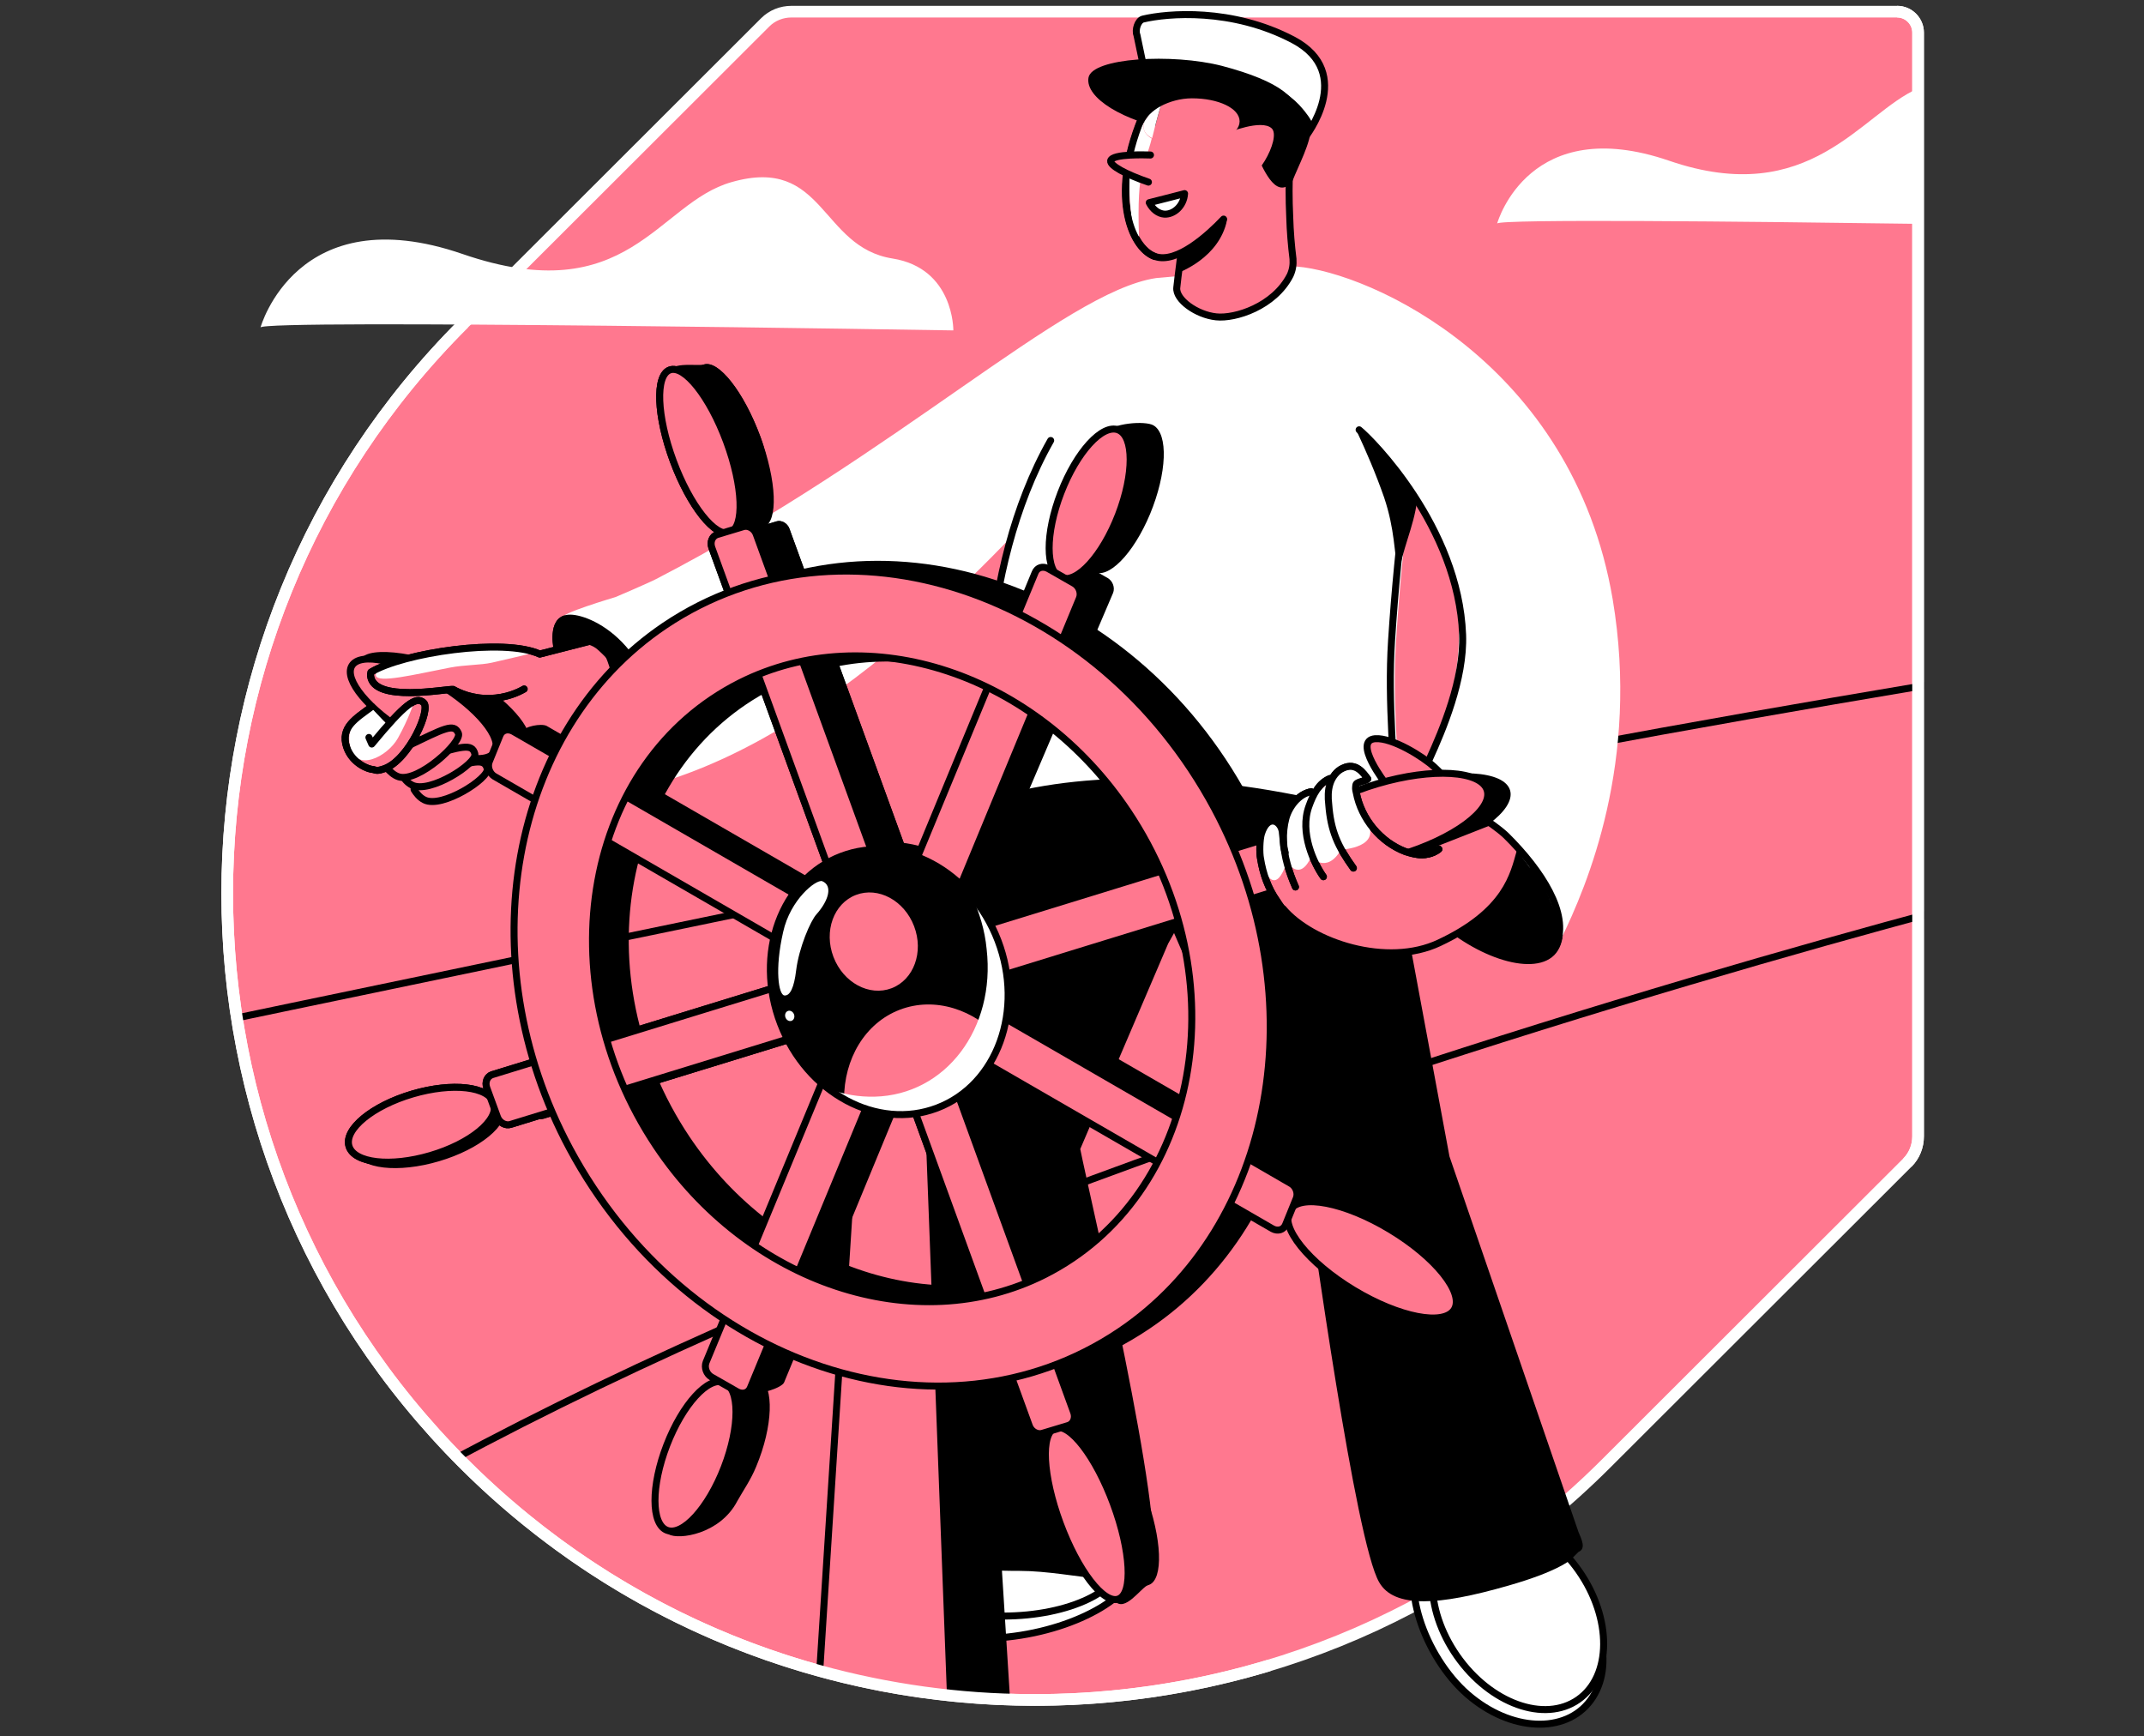 <svg width="368" height="298" viewBox="0 0 368 298" fill="none" xmlns="http://www.w3.org/2000/svg">
<rect x="0" y="0" width="368" height="298" fill="#333333" stroke="none"/>
<g clip-path="url(#clip0_7028_511)">
<path d="M135.859 2C134.167 2 132.546 2.634 131.347 3.833L79.605 55.505C25.465 109.503 25.465 197.127 79.605 251.196C133.744 305.265 221.509 305.265 275.648 251.196L327.391 199.524C328.589 198.326 329.224 196.704 329.224 195.013V5.595C329.224 3.621 327.602 2 325.629 2H135.859V2Z" fill="#FF788F" stroke="white" stroke-width="2"/>
<mask id="mask0_7028_511" style="mask-type:alpha" maskUnits="userSpaceOnUse" x="39" y="2" width="291" height="290">
<path d="M135.859 2C134.167 2 132.546 2.634 131.347 3.833L79.605 55.505C25.465 109.503 25.465 197.127 79.605 251.196C133.744 305.265 221.509 305.265 275.648 251.196L327.391 199.524C328.589 198.326 329.224 196.704 329.224 195.013V5.595C329.224 3.621 327.602 2 325.629 2H135.859V2Z" fill="#6EDBFF"/>
</mask>
<g mask="url(#mask0_7028_511)">
<path d="M4.528 182.252C261.761 128.324 282.134 125.646 376.032 110.066L375.256 146.089C386.394 142.071 145.798 198.607 36.744 275.516" stroke="black" stroke-width="1.2" stroke-miterlimit="10" stroke-linecap="round" stroke-linejoin="round"/>
<path d="M171.529 260.572C183.936 259.232 194.51 262.475 195.074 267.903C195.638 273.331 185.346 279.605 172.939 280.945C160.532 282.284 150.733 278.266 150.169 272.838C149.535 267.48 159.122 261.982 171.529 260.572Z" fill="white" stroke="black" stroke-width="1.2" stroke-miterlimit="10"/>
<path d="M172.163 277.349C183.532 277.349 192.748 272.931 192.748 267.48C192.748 262.03 183.532 257.611 172.163 257.611C160.795 257.611 151.579 262.03 151.579 267.48C151.579 272.931 160.795 277.349 172.163 277.349Z" fill="white" stroke="black" stroke-width="1.2" stroke-miterlimit="10"/>
<path d="M217.138 132.132L214.107 131.991C199.514 131.286 177.661 130.158 175.264 129.947L173.291 129.242L163.703 162.868L152.565 268.327L154.539 268.538C154.61 268.538 164.197 269.525 173.925 269.595C174.278 269.595 174.63 269.595 174.983 269.595C184.429 269.595 195.99 273.684 197.682 268.609C200.219 261.136 187.037 205.305 185.416 197.198L200.501 161.951L217.138 132.132Z" fill="black"/>
<path d="M174.702 312.737L162.859 324.087L163.775 305.547L153.694 172.454L165.96 174.287L174.702 312.737Z" fill="black"/>
<path d="M163.633 304.067L139.947 298.568L147.561 179.433L158.981 181.055L163.633 304.067Z" fill="#FF788F" stroke="black" stroke-width="1.2" stroke-miterlimit="10"/>
</g>
<path d="M44.71 56.21C44.71 56.21 50.913 33.793 79.393 43.592C107.873 53.39 112.807 34.85 125.567 31.255C141.569 26.673 140.723 42.393 153.2 44.367C163.774 46.059 163.633 56.704 163.633 56.704C163.633 56.704 44.639 54.73 44.71 56.21Z" fill="white"/>
<path d="M266.766 269.102C274.38 275.164 277.34 285.034 273.393 291.237C269.445 297.441 260.14 297.44 252.597 291.378C244.984 285.316 240.12 272.345 243.997 266.212C247.944 260.008 259.223 263.039 266.766 269.102Z" fill="white" stroke="black" stroke-width="1.2" stroke-miterlimit="10"/>
<path d="M270.887 291.689C276.661 287.651 276.713 277.756 271.002 269.589C265.291 261.421 255.98 258.073 250.205 262.111C244.43 266.149 244.379 276.043 250.09 284.211C255.801 292.379 265.112 295.727 270.887 291.689Z" fill="white" stroke="black" stroke-width="1.2" stroke-miterlimit="10"/>
<path d="M94.973 111.054C94.973 111.054 93.845 105.414 97.933 105.485C101.881 105.555 113.513 111.336 113.865 131.497C113.865 133.33 114.147 134.74 112.808 133.471C108.93 129.735 98.85 124.659 94.973 111.054Z" fill="black"/>
<path d="M74.529 115.989C74.529 115.989 61.417 120.077 61.417 123.813C61.417 127.55 69.171 131.709 73.824 131.92C78.477 132.132 87.359 130.017 92.082 127.056C96.805 124.095 98.144 125.153 104.771 121.487C109.635 118.879 105.335 113.944 102.656 111.548C101.669 110.631 100.259 110.279 98.92 110.561L74.529 115.989Z" fill="#FF788F"/>
<path d="M248.79 198.466L238.78 144.609L245.617 141.789L237.863 140.591L234.761 127.761L232.647 127.831C223.835 128.113 219.041 124.87 217.067 129.735L186.332 124.941L205.436 169.211L224.117 203.189C225.315 210.662 232.647 264.66 236.735 271.568C238.004 273.754 240.471 274.811 244.419 274.811C248.014 274.811 252.737 273.895 258.87 272.132C267.259 269.736 269.233 267.903 269.515 267.762L270.925 266.352C272.264 265.788 271.489 264.237 270.925 262.898L248.79 198.466Z" fill="black"/>
<path d="M208.89 47.398L198.528 48.314C183.019 50.641 154.328 78.486 112.878 99.916C111.679 100.55 105.899 103.018 105.899 103.018C105.899 103.018 95.466 106.119 97.228 106.472C111.397 109.503 116.473 129.735 113.582 133.612C144.177 124.236 172.022 93.783 188.306 75.032C192.888 64.457 204.379 58.042 208.89 47.398Z" fill="white" stroke="white" stroke-width="1.2" stroke-miterlimit="10"/>
<path d="M228.558 47.328C223.694 46.764 218.336 46.27 212.556 46.129C212.203 46.129 211.921 46.129 211.569 46.129C203.744 46.2 196.413 50.077 191.69 56.28C189.081 59.664 186.544 62.977 183.724 67.136C174.278 89.976 171.528 136.502 172.727 136.22C189.504 131.991 211.921 132.484 240.331 140.873C240.19 131.145 238.921 120.782 239.626 109.926C240.19 101.044 241.035 92.514 242.022 84.478C241.811 83.914 241.599 83.279 241.388 82.716" fill="white"/>
<path d="M79.605 55.505C25.465 109.503 25.465 197.127 79.605 251.196C117.013 288.556 170.475 300.101 217.806 285.833M327.391 199.524C328.589 198.326 329.224 196.704 329.224 195.013V5.595C329.224 3.621 327.602 2 325.629 2" stroke="white" stroke-width="2"/>
<path d="M259.294 142.565C266.625 149.896 269.727 160.118 266.343 163.502C262.959 166.885 253.02 163.713 245.688 156.382C238.357 149.05 235.185 140.379 238.639 136.996C242.023 133.612 252.033 135.233 259.294 142.565Z" fill="black" stroke="black" stroke-width="1.2" stroke-miterlimit="10" stroke-linecap="round" stroke-linejoin="round"/>
<path d="M240.824 137.207C243.996 134.035 251.68 136.361 258.518 143.199C264.51 149.191 268.88 157.086 267.4 160.893C271.841 151.799 280.864 130.651 276.212 102.947C269.374 62.695 234.832 47.327 222.495 46.34C220.381 47.398 222.143 47.962 220.099 49.019L235.396 75.948C237.44 77.569 250.341 88.496 250.975 107.106C251.609 123.39 242.868 134.881 240.824 137.207Z" fill="white" stroke="white" stroke-width="1.2" stroke-miterlimit="10"/>
<path d="M233.281 73.763C235.326 75.384 250.341 90.399 251.046 108.939C251.328 116.552 247.592 125.364 245.336 130.299" stroke="black" stroke-width="1.2" stroke-miterlimit="10" stroke-linecap="round" stroke-linejoin="round"/>
<path d="M221.369 28.647C221.228 31.255 221.228 34.145 221.369 37.176C221.439 39.855 221.651 42.323 221.933 44.649C222.003 45.354 221.933 46.059 221.651 46.693C218.831 52.826 212.557 54.447 209.244 54.306C205.578 54.166 202.476 51.416 202.688 49.231C202.97 46.552 203.252 45.001 203.675 40.913C203.886 39.08 204.732 36.119 204.098 32.312C204.168 31.819 204.239 31.396 204.309 30.902L211.429 18.214L221.369 28.647Z" fill="#FF788F"/>
<path d="M221.368 28.646C221.227 31.255 221.227 34.145 221.368 37.176C221.439 39.714 221.65 42.181 221.932 44.437C222.003 45.424 221.862 46.34 221.439 47.257C218.69 52.614 211.993 54.729 208.75 54.377C205.366 54.024 201.771 51.416 201.983 49.372C202.265 46.693 202.546 45.142 202.969 41.053C203.181 39.221 204.732 36.26 204.097 32.453C204.168 31.96 204.238 31.537 204.309 31.043L211.429 18.354L221.368 28.646Z" fill="#FF788F" stroke="black" stroke-width="1.2" stroke-miterlimit="10" stroke-linecap="round" stroke-linejoin="round"/>
<path d="M204.379 34.427C204.379 34.498 204.379 34.498 204.379 34.427C204.661 37.247 204.52 39.503 204.379 40.983C204.379 41.195 204.309 41.336 204.309 41.477C205.296 40.772 206.564 39.714 207.763 38.163C209.384 36.048 210.019 33.934 210.371 32.665C208.397 33.299 206.353 33.863 204.379 34.427Z" fill="#FF788F" stroke="black" stroke-width="1.2" stroke-miterlimit="10" stroke-linecap="round" stroke-linejoin="round"/>
<path d="M210.372 36.966C207.904 39.574 202.265 45.143 198.529 43.804C194.37 42.253 190.563 32.666 196.625 18.778L199.304 15.042L211.218 13.139L218.69 22.867L216.928 27.731L210.372 36.966Z" fill="#FF788F"/>
<path d="M197.259 34.78C197.823 35.908 198.81 36.684 199.867 36.754C201.488 36.825 203.18 35.344 203.321 33.23C201.347 33.723 199.303 34.287 197.259 34.78Z" fill="white" stroke="black" stroke-width="1.2" stroke-miterlimit="10" stroke-linecap="round" stroke-linejoin="round"/>
<path d="M210.018 37.599C207.551 40.208 201.982 45.354 198.245 44.014C194.086 42.534 190.28 32.947 196.554 18.989" stroke="black" stroke-width="1.2" stroke-miterlimit="10" stroke-linecap="round" stroke-linejoin="round"/>
<path d="M216.786 8.273C212.204 5.454 205.718 5.947 203.04 6.582C202.828 6.652 202.617 6.793 202.617 7.005C202.546 7.216 202.617 7.427 202.758 7.568C203.04 7.85 203.463 8.344 203.674 9.119C203.745 9.401 203.745 9.683 203.745 9.965C202.758 10.036 201.982 9.683 201.489 8.908C199.726 6.229 196.343 12.433 192.113 13.49C188.941 14.336 195.003 18.848 196.695 20.116C196.907 20.257 197.259 20.257 197.471 20.046C200.572 17.015 205.084 16.169 208.327 18.002C211.146 19.623 210.301 22.161 211.076 21.526C216.081 17.438 215.94 25.544 216.011 25.685C216.292 26.249 218.689 32.805 220.663 31.395C220.734 31.325 220.804 31.395 220.945 31.325C221.086 31.255 221.157 31.113 221.227 30.973C222.355 28.082 224.399 24.416 224.47 21.597C224.822 15.675 221.368 11.093 216.786 8.273Z" fill="black" stroke="black" stroke-width="1.2" stroke-miterlimit="10"/>
<path d="M180.34 75.596C167.581 98.083 168.497 129.383 171.035 136.08Z" fill="white"/>
<path d="M180.34 75.596C167.581 98.083 168.497 129.383 171.035 136.08" stroke="black" stroke-width="1.2" stroke-miterlimit="10" stroke-linecap="round" stroke-linejoin="round"/>
<path d="M109.001 127.973C109.424 127.832 109.917 127.691 110.411 127.55" stroke="black" stroke-width="1.2" stroke-miterlimit="10" stroke-linecap="round" stroke-linejoin="round"/>
<path d="M239.555 140.873C239.414 131.145 238.146 120.853 238.85 109.926C239.414 101.185 240.26 92.796 241.247 84.83" stroke="black" stroke-width="1.2" stroke-miterlimit="10" stroke-linecap="round" stroke-linejoin="round"/>
<path d="M94.973 111.054C94.973 111.054 93.845 105.414 97.933 105.485C101.881 105.555 113.936 111.195 113.865 131.427C113.865 133.33 112.244 135.727 110.411 135.304C109.917 135.163 109.283 134.246 108.226 133.4C104.489 130.44 107.873 116.834 102.234 109.785C101.035 108.446 95.537 113.098 94.973 111.054Z" fill="black"/>
<path d="M240.049 99.07C239.273 94.629 239.414 90.893 237.581 85.394C236.101 81.165 234.48 77.429 232.929 74.115C234.832 75.596 237.37 77.852 239.626 81.094C241.106 83.209 242.516 84.196 243.221 85.888C242.727 90.4 240.472 94.629 240.049 99.07Z" fill="black"/>
<path d="M196.343 11.728L195.145 6.018C194.792 5.172 195.286 3.48 196.202 3.269C200.361 2.282 211.429 1.295 222.003 6.864C232.718 12.574 224.047 23.5 224.047 23.5L224.541 21.033C224.541 21.033 224.118 20.117 222.567 18.425C219.113 14.759 211.499 11.305 196.343 11.728Z" fill="white" stroke="black" stroke-width="1.2" stroke-miterlimit="10"/>
<path d="M222.707 20.54C222.073 23.994 210.159 23.924 201.489 22.373C192.818 20.822 186.262 16.804 186.826 13.349C187.39 9.895 201.207 9.12 209.736 11.305C219.887 13.984 223.342 17.086 222.707 20.54Z" fill="black"/>
<path d="M131.092 90.469C133.611 89.534 133.335 82.532 130.476 74.831C127.617 67.13 123.258 61.644 120.74 62.579C118.221 63.514 118.497 70.515 121.356 78.217C124.215 85.918 128.574 91.403 131.092 90.469Z" fill="black"/>
<path d="M158.347 158.286L153.905 159.625C153.06 159.907 152.002 159.343 151.65 158.356L127.893 93.079C127.541 92.092 127.964 91.105 128.81 90.823L133.251 89.484C134.097 89.202 135.154 89.766 135.507 90.753L159.263 156.03C159.686 157.017 159.263 158.004 158.347 158.286Z" fill="black"/>
<path d="M166.032 180.031C172.014 176.69 173.738 168.387 169.884 161.488C166.029 154.588 158.055 151.704 152.073 155.046C146.092 158.387 144.367 166.69 148.221 173.589C152.076 180.489 160.05 183.373 166.032 180.031Z" fill="black"/>
<path d="M118.8 106.472C149.817 85.606 193.876 99.916 213.896 137.348C231.379 169.987 223.977 209.393 196.907 227.581C165.89 248.447 121.831 234.137 101.811 196.704C84.398 164.066 91.8 124.66 118.8 106.472ZM187.249 224.338C217.773 208.9 225.739 166.674 204.168 134.388C186.403 107.67 153.694 97.026 128.457 109.785C97.933 125.223 89.968 167.449 111.539 199.736C129.374 226.453 162.012 237.097 187.249 224.338Z" fill="black" stroke="black" stroke-width="1.2" stroke-miterlimit="10"/>
<path d="M197.216 271.996C199.735 271.061 199.459 264.06 196.6 256.359C193.741 248.657 189.382 243.172 186.864 244.107C184.345 245.042 184.621 252.043 187.48 259.744C190.339 267.446 194.698 272.931 197.216 271.996Z" fill="black"/>
<path d="M159.615 176.262L164.056 174.922C164.902 174.64 165.96 175.204 166.312 176.191L190.069 241.469C190.421 242.456 189.998 243.443 189.152 243.725L184.711 245.064C183.865 245.346 182.808 244.782 182.455 243.795L158.699 178.518C158.276 177.531 158.699 176.544 159.615 176.262Z" fill="black"/>
<path d="M167.299 167.732L165.466 162.727C165.114 161.74 165.537 160.753 166.383 160.471L224.54 142.565C225.386 142.283 226.444 142.847 226.796 143.834L228.629 148.839C228.982 149.826 228.559 150.813 227.713 151.095L169.555 169.001C168.709 169.282 167.652 168.719 167.299 167.732Z" fill="black"/>
<path d="M165.73 179.811C171.712 176.47 173.437 168.167 169.582 161.268C165.728 154.368 157.754 151.484 151.772 154.826C145.79 158.167 144.065 166.47 147.92 173.369C151.774 180.269 159.748 183.153 165.73 179.811Z" fill="black"/>
<path d="M150.663 166.816L152.495 171.821C152.848 172.808 152.425 173.794 151.579 174.076L93.351 191.982C92.505 192.264 91.448 191.7 91.095 190.713L89.262 185.708C88.91 184.721 89.333 183.734 90.179 183.452L148.336 165.547C149.323 165.265 150.31 165.829 150.663 166.816Z" fill="black"/>
<path d="M130.571 75.103C133.391 82.787 132.122 90.964 129.514 91.739C126.976 92.515 124.086 85.606 121.266 77.922C119.856 74.116 114.569 67.489 114.499 64.669C114.428 61.779 119.504 62.907 120.843 62.555C123.381 61.779 127.752 67.419 130.571 75.103Z" fill="black"/>
<path d="M158.347 158.286L153.905 159.625C153.06 159.907 152.002 159.343 151.65 158.356L127.893 93.079C127.541 92.092 127.964 91.105 128.81 90.823L133.251 89.484C134.097 89.202 135.154 89.766 135.507 90.753L159.263 156.03C159.686 157.017 159.263 158.004 158.347 158.286Z" fill="black"/>
<path d="M166.032 180.031C172.014 176.69 173.738 168.387 169.884 161.488C166.029 154.588 158.055 151.704 152.073 155.046C146.092 158.387 144.367 166.69 148.221 173.589C152.076 180.489 160.05 183.373 166.032 180.031Z" fill="black"/>
<path d="M197.118 271.993C195.849 272.416 193.029 276.927 191.267 274.671C189.505 272.416 188.8 263.322 187.39 259.445C184.57 251.761 184.358 244.852 186.967 244.077C189.505 243.302 193.875 248.871 196.695 256.625" fill="black"/>
<path d="M159.615 176.262L164.056 174.922C164.902 174.64 165.96 175.204 166.312 176.191L190.069 241.469C190.421 242.456 189.998 243.443 189.152 243.725L184.711 245.064C183.865 245.346 182.808 244.782 182.455 243.795L158.699 178.518C158.276 177.531 158.699 176.544 159.615 176.262Z" fill="black"/>
<path d="M167.299 167.732L165.466 162.727C165.114 161.74 165.537 160.753 166.383 160.471L224.54 142.565C225.386 142.283 226.444 142.847 226.796 143.834L228.629 148.839C228.982 149.826 228.559 150.813 227.713 151.095L169.555 169.001C168.709 169.282 167.652 168.719 167.299 167.732Z" fill="black"/>
<path d="M165.73 179.811C171.712 176.47 173.437 168.167 169.582 161.268C165.728 154.368 157.754 151.484 151.772 154.826C145.79 158.167 144.065 166.47 147.92 173.369C151.774 180.269 159.748 183.153 165.73 179.811Z" fill="black"/>
<path d="M150.663 166.816L152.495 171.821C152.848 172.808 152.425 173.794 151.579 174.076L93.351 191.982C92.505 192.264 91.448 191.7 91.095 190.713L89.262 185.708C88.91 184.721 89.333 183.734 90.179 183.452L148.336 165.547C149.323 165.265 150.31 165.829 150.663 166.816Z" fill="black"/>
<path d="M197.4 88.215C194.51 95.123 190.14 99.564 187.602 98.084C185.064 96.603 185.276 89.766 188.166 82.857C189.505 79.614 187.461 76.301 189.082 74.539C190.986 72.495 196.625 72.213 197.964 72.988C200.573 74.468 200.291 81.236 197.4 88.215Z" fill="black"/>
<path d="M164.479 161.245L160.038 158.708C159.192 158.214 158.769 157.086 159.122 156.17L183.442 97.378C183.795 96.461 184.782 96.179 185.698 96.673L190.139 99.211C190.985 99.704 191.408 100.832 191.056 101.748L165.96 160.54C165.607 161.386 165.325 161.739 164.479 161.245Z" fill="black"/>
<path d="M165.898 180.009C171.88 176.667 173.605 168.365 169.75 161.465C165.896 154.566 157.922 151.682 151.94 155.023C145.958 158.365 144.233 166.667 148.088 173.567C151.942 180.467 159.916 183.351 165.898 180.009Z" fill="black"/>
<path d="M120.562 246.333C123.452 239.424 127.823 234.983 130.361 236.463C132.898 237.944 132.687 244.782 129.797 251.69C128.88 253.946 127.541 255.849 126.554 257.612C123.593 263.322 116.473 264.309 114.781 263.322C112.244 261.841 117.672 253.311 120.562 246.333Z" fill="black"/>
<path d="M153.552 173.3L157.994 175.838C158.84 176.332 159.262 177.46 158.91 178.376L134.59 237.239C134.237 238.155 130.501 239.353 129.655 238.86L127.893 235.335C127.047 234.842 126.624 233.714 126.976 232.797L151.297 174.005C151.649 173.16 152.636 172.807 153.552 173.3Z" fill="black"/>
<path d="M253.783 222.423C255.211 220.056 250.451 214.566 243.151 210.161C235.851 205.755 228.775 204.102 227.347 206.469C225.919 208.836 230.679 214.326 237.979 218.731C245.279 223.137 252.355 224.79 253.783 222.423Z" fill="black"/>
<path d="M165.325 173.935L167.158 169.424C167.51 168.507 168.497 168.225 169.413 168.719L227.36 202.203C228.205 202.697 228.628 203.825 228.276 204.741L226.443 209.253C226.091 210.169 225.104 210.451 224.187 209.958L166.241 176.473C165.395 175.98 164.972 174.852 165.325 173.935Z" fill="black"/>
<path d="M80.38 115.989C87.218 119.937 91.871 125.224 90.813 127.832C89.756 130.441 83.341 129.313 76.503 125.365C69.665 121.417 60.853 115.778 61.981 113.169C62.968 110.632 73.542 112.042 80.38 115.989Z" fill="black"/>
<path d="M152.636 160.612L150.804 165.123C150.451 166.04 149.464 166.322 148.548 165.828L90.602 132.344C89.756 131.85 89.333 130.722 89.685 129.806L89.615 125.576C89.967 124.66 92.928 124.096 93.844 124.589L151.79 158.074C152.636 158.568 153.059 159.695 152.636 160.612Z" fill="black"/>
<path d="M168.472 184.526C176.799 179.874 179.209 168.333 173.854 158.748C168.5 149.164 157.409 145.165 149.082 149.817C140.754 154.469 138.345 166.01 143.699 175.595C149.054 185.179 160.145 189.178 168.472 184.526Z" fill="black" stroke="black" stroke-width="1.2" stroke-miterlimit="10"/>
<path d="M124.087 114.65C150.874 96.603 188.941 108.94 206.283 141.367C221.368 169.564 214.953 203.613 191.62 219.404C164.832 237.45 126.765 225.114 109.424 192.686C94.338 164.489 100.753 130.44 124.087 114.65ZM183.231 216.584C209.596 203.261 216.504 166.745 197.894 138.829C182.526 115.707 154.258 106.543 132.475 117.61C106.111 130.934 99.202 167.45 117.813 195.365C133.251 218.417 161.448 227.581 183.231 216.584Z" fill="black" stroke="black" stroke-width="1.2" stroke-miterlimit="10"/>
<path d="M144.953 210.099H141.922V217.853H144.953V210.099Z" fill="black" stroke="black" stroke-width="1.2" stroke-miterlimit="10"/>
<path d="M166.35 187.576C175.969 182.202 178.733 168.836 172.524 157.722C166.315 146.608 153.484 141.954 143.865 147.328C134.247 152.701 131.483 166.067 137.691 177.181C143.9 188.295 156.731 192.949 166.35 187.576Z" fill="black" stroke="black" stroke-width="1.2" stroke-miterlimit="10"/>
<path d="M125.305 91.39C127.824 90.455 127.548 83.454 124.689 75.752C121.83 68.051 117.471 62.566 114.953 63.5C112.434 64.435 112.71 71.436 115.569 79.138C118.428 86.839 122.787 92.325 125.305 91.39Z" fill="#FF788F" stroke="black" stroke-width="1.2" stroke-miterlimit="10"/>
<path d="M152.637 159.201L148.196 160.541C147.35 160.823 146.292 160.259 145.94 159.272L122.183 93.994C121.831 93.007 122.254 92.021 123.1 91.739L127.541 90.399C128.387 90.117 129.444 90.681 129.797 91.668L153.553 156.946C153.906 157.932 153.483 158.919 152.637 159.201Z" fill="#FF788F" stroke="black" stroke-width="1.2" stroke-miterlimit="10"/>
<path d="M160.303 180.922C166.285 177.58 168.01 169.278 164.155 162.378C160.301 155.478 152.327 152.594 146.345 155.936C140.363 159.278 138.638 167.58 142.493 174.48C146.347 181.379 154.321 184.264 160.303 180.922Z" fill="#FF788F" stroke="black" stroke-width="1.2" stroke-miterlimit="10"/>
<path d="M191.428 272.917C193.947 271.982 193.671 264.981 190.812 257.28C187.953 249.578 183.594 244.093 181.076 245.028C178.557 245.963 178.833 252.964 181.692 260.665C184.551 268.367 188.91 273.852 191.428 272.917Z" fill="#FF788F" stroke="black" stroke-width="1.2" stroke-miterlimit="10"/>
<path d="M153.835 177.177L158.276 175.838C159.122 175.556 160.179 176.12 160.532 177.107L184.288 242.384C184.641 243.371 184.218 244.358 183.372 244.64L178.931 245.979C178.085 246.261 177.028 245.697 176.675 244.71L152.919 179.433C152.566 178.516 152.989 177.459 153.835 177.177Z" fill="#FF788F" stroke="black" stroke-width="1.2" stroke-miterlimit="10"/>
<path d="M161.589 168.647L159.756 163.642C159.404 162.655 159.827 161.668 160.673 161.387L218.83 143.481C219.676 143.199 220.734 143.763 221.086 144.75L222.919 149.755C223.272 150.742 222.849 151.729 222.003 152.011L163.845 169.916C162.929 170.198 161.942 169.634 161.589 168.647Z" fill="#FF788F" stroke="black" stroke-width="1.2" stroke-miterlimit="10"/>
<path d="M159.975 180.797C165.957 177.455 167.682 169.153 163.827 162.253C159.973 155.354 151.999 152.469 146.017 155.811C140.035 159.153 138.31 167.455 142.165 174.355C146.019 181.255 153.993 184.139 159.975 180.797Z" fill="#FF788F" stroke="black" stroke-width="1.2" stroke-miterlimit="10"/>
<path d="M73.895 198.303C80.766 196.276 85.639 192.271 84.78 189.359C83.92 186.446 77.654 185.729 70.783 187.756C63.913 189.783 59.039 193.788 59.899 196.7C60.758 199.613 67.025 200.331 73.895 198.303Z" fill="#FF788F" stroke="black" stroke-width="1.2" stroke-miterlimit="10"/>
<path d="M144.882 167.801L146.715 172.807C147.067 173.793 146.645 174.78 145.799 175.062L87.641 192.968C86.795 193.25 85.738 192.686 85.385 191.699L83.552 186.694C83.2 185.707 83.623 184.72 84.469 184.438L142.626 166.533C143.543 166.251 144.53 166.815 144.882 167.801Z" fill="#FF788F" stroke="black" stroke-width="1.2" stroke-miterlimit="10"/>
<path d="M125.305 91.39C127.824 90.455 127.548 83.454 124.689 75.752C121.83 68.051 117.471 62.566 114.953 63.5C112.434 64.435 112.71 71.436 115.569 79.138C118.428 86.839 122.787 92.325 125.305 91.39Z" fill="#FF788F" stroke="black" stroke-width="1.2" stroke-miterlimit="10"/>
<path d="M152.637 159.201L148.196 160.541C147.35 160.823 146.292 160.259 145.94 159.272L122.183 93.994C121.831 93.007 122.254 92.021 123.1 91.739L127.541 90.399C128.387 90.117 129.444 90.681 129.797 91.668L153.553 156.946C153.906 157.932 153.483 158.919 152.637 159.201Z" fill="#FF788F" stroke="black" stroke-width="1.2" stroke-miterlimit="10"/>
<path d="M75.178 198.721C82.049 196.694 86.922 192.69 86.063 189.777C85.203 186.865 78.937 186.147 72.066 188.174C65.196 190.202 60.323 194.206 61.182 197.119C62.041 200.031 68.308 200.749 75.178 198.721Z" fill="black" stroke="black" stroke-width="1.2" stroke-miterlimit="10"/>
<path d="M160.303 180.922C166.285 177.58 168.01 169.278 164.155 162.378C160.301 155.478 152.327 152.594 146.345 155.936C140.363 159.278 138.638 167.58 142.493 174.48C146.347 181.379 154.321 184.264 160.303 180.922Z" fill="#FF788F" stroke="black" stroke-width="1.2" stroke-miterlimit="10"/>
<path d="M191.98 274.423C194.498 273.488 194.101 266.161 191.094 258.058C188.086 249.955 183.606 244.145 181.087 245.08C178.569 246.014 178.966 253.341 181.973 261.444C184.981 269.547 189.461 275.357 191.98 274.423Z" fill="#FF788F" stroke="black" stroke-width="1.2" stroke-miterlimit="10"/>
<path d="M153.835 177.177L158.276 175.838C159.122 175.556 160.179 176.12 160.532 177.107L184.288 242.384C184.641 243.371 184.218 244.358 183.372 244.64L178.931 245.979C178.085 246.261 177.028 245.697 176.675 244.71L152.919 179.433C152.566 178.516 152.989 177.459 153.835 177.177Z" fill="#FF788F" stroke="black" stroke-width="1.2" stroke-miterlimit="10"/>
<path d="M161.589 168.647L159.756 163.642C159.404 162.655 159.827 161.668 160.673 161.387L218.83 143.481C219.676 143.199 220.734 143.763 221.086 144.75L222.919 149.755C223.272 150.742 222.849 151.729 222.003 152.011L163.845 169.916C162.929 170.198 161.942 169.634 161.589 168.647Z" fill="#FF788F" stroke="black" stroke-width="1.2" stroke-miterlimit="10"/>
<path d="M159.975 180.797C165.957 177.455 167.682 169.153 163.827 162.253C159.973 155.354 151.999 152.469 146.017 155.811C140.035 159.153 138.31 167.455 142.165 174.355C146.019 181.255 153.993 184.139 159.975 180.797Z" fill="#FF788F" stroke="black" stroke-width="1.2" stroke-miterlimit="10"/>
<path d="M73.895 198.303C80.766 196.276 85.639 192.271 84.78 189.359C83.92 186.446 77.654 185.729 70.783 187.756C63.913 189.783 59.039 193.788 59.899 196.7C60.758 199.613 67.025 200.331 73.895 198.303Z" fill="#FF788F" stroke="black" stroke-width="1.2" stroke-miterlimit="10"/>
<path d="M144.882 167.801L146.715 172.807C147.067 173.793 146.645 174.78 145.799 175.062L87.641 192.968C86.795 193.25 85.738 192.686 85.385 191.699L83.552 186.694C83.2 185.707 83.623 184.72 84.469 184.438L142.626 166.533C143.543 166.251 144.53 166.815 144.882 167.801Z" fill="#FF788F" stroke="black" stroke-width="1.2" stroke-miterlimit="10"/>
<path d="M191.961 88.372C194.668 81.363 194.655 74.828 191.931 73.776C189.207 72.724 184.805 77.553 182.097 84.562C179.39 91.571 179.403 98.106 182.127 99.158C184.851 100.21 189.254 95.381 191.961 88.372Z" fill="#FF788F" stroke="black" stroke-width="1.2" stroke-miterlimit="10"/>
<path d="M158.699 162.162L154.258 159.625C153.412 159.131 152.989 158.003 153.341 157.087L177.662 98.295C178.014 97.378 179.001 97.096 179.918 97.59L184.359 100.128C185.205 100.621 185.628 101.749 185.275 102.665L160.955 161.457C160.532 162.374 159.545 162.656 158.699 162.162Z" fill="#FF788F" stroke="black" stroke-width="1.2" stroke-miterlimit="10"/>
<path d="M160.108 180.934C166.09 177.592 167.814 169.29 163.96 162.39C160.106 155.49 152.132 152.606 146.15 155.948C140.168 159.29 138.443 167.592 142.297 174.492C146.152 181.391 154.126 184.275 160.108 180.934Z" fill="#FF788F" stroke="black" stroke-width="1.2" stroke-miterlimit="10"/>
<path d="M124.308 251.836C127.015 244.827 127.001 238.292 124.278 237.24C121.554 236.188 117.151 241.017 114.444 248.026C111.737 255.035 111.75 261.57 114.474 262.622C117.197 263.674 121.6 258.845 124.308 251.836Z" fill="#FF788F" stroke="black" stroke-width="1.2" stroke-miterlimit="10"/>
<path d="M147.772 174.288L152.213 176.826C153.059 177.319 153.482 178.447 153.13 179.363L128.809 238.155C128.457 239.072 127.47 239.354 126.553 238.86L122.112 236.323C121.266 235.829 120.843 234.701 121.196 233.785L145.516 174.993C145.869 174.076 146.856 173.794 147.772 174.288Z" fill="#FF788F" stroke="black" stroke-width="1.2" stroke-miterlimit="10"/>
<path d="M249.616 224.745C251.346 221.878 246.425 215.738 238.625 211.031C230.825 206.324 223.099 204.831 221.369 207.698C219.639 210.565 224.56 216.705 232.36 221.412C240.16 226.119 247.886 227.612 249.616 224.745Z" fill="#FF788F" stroke="black" stroke-width="1.2" stroke-miterlimit="10"/>
<path d="M159.546 174.852L161.378 170.34C161.731 169.424 162.718 169.142 163.634 169.635L221.58 203.12C222.426 203.613 222.849 204.741 222.497 205.658L220.664 210.169C220.311 211.086 219.324 211.368 218.408 210.874L160.462 177.39C159.616 176.896 159.193 175.768 159.546 174.852Z" fill="#FF788F" stroke="black" stroke-width="1.2" stroke-miterlimit="10"/>
<path d="M84.902 129.039C86.33 126.672 82.002 121.443 75.235 117.36C68.468 113.276 61.825 111.884 60.397 114.251C58.968 116.618 63.296 121.847 70.063 125.93C76.83 130.014 83.473 131.406 84.902 129.039Z" fill="#FF788F" stroke="black" stroke-width="1.2" stroke-miterlimit="10"/>
<path d="M146.926 161.528L145.094 166.039C144.741 166.956 143.754 167.238 142.838 166.744L84.892 133.26C84.046 132.766 83.623 131.638 83.975 130.722L85.808 126.21C86.161 125.294 87.147 125.012 88.064 125.505L146.01 158.99C146.856 159.554 147.279 160.682 146.926 161.528Z" fill="#FF788F" stroke="black" stroke-width="1.2" stroke-miterlimit="10"/>
<path d="M160.882 190.141C171.187 186.204 175.847 173.345 171.291 161.419C166.734 149.493 154.687 143.017 144.383 146.954C134.078 150.891 129.418 163.75 133.974 175.676C138.531 187.602 150.578 194.078 160.882 190.141Z" fill="black"/>
<path d="M153.035 169.599C156.855 168.139 158.583 163.372 156.894 158.951C155.205 154.529 150.738 152.128 146.918 153.588C143.098 155.047 141.37 159.815 143.059 164.236C144.749 168.657 149.215 171.058 153.035 169.599Z" fill="#FF788F"/>
<path d="M160.883 190.142C166.162 188.125 170.02 183.754 171.818 178.36C167.249 173.225 160.451 170.994 154.444 173.289C148.437 175.584 144.859 181.779 144.877 188.652C149.814 191.474 155.513 192.194 160.883 190.142Z" fill="#FF788F"/>
<path d="M166.827 153.828C168.096 156.603 169.041 159.622 169.348 162.884C170.911 176.531 162.322 187.9 150.133 188.211C147.445 188.272 144.778 187.843 142.313 186.853C145.997 189.67 150.492 191.333 155.151 191.243C166.308 190.964 174.28 180.434 172.846 167.945C172.229 162.508 170.065 157.661 166.827 153.828Z" fill="white"/>
<path d="M160.882 190.141C171.187 186.204 175.847 173.345 171.291 161.419C166.734 149.493 154.687 143.017 144.383 146.954C134.078 150.891 129.418 163.75 133.974 175.676C138.531 187.602 150.578 194.078 160.882 190.141Z" stroke="black" stroke-width="1.2" stroke-miterlimit="10" stroke-linecap="round" stroke-linejoin="round"/>
<path d="M140.151 156.9C139.118 158.018 137.129 162.641 136.647 166.567C136.299 169.476 135.609 170.947 134.629 170.839C133.649 170.73 132.939 166.415 134.425 159.932C135.648 154.395 140.05 150.903 141.111 151.222C142.959 151.964 142.267 154.522 140.151 156.9Z" fill="white"/>
<path d="M135.874 175.191C136.276 175.037 136.458 174.535 136.28 174.07C136.102 173.604 135.632 173.352 135.23 173.505C134.828 173.659 134.646 174.161 134.824 174.626C135.002 175.092 135.472 175.344 135.874 175.191Z" fill="white"/>
<path d="M208.467 138.758C188.377 101.326 144.67 86.804 114.076 107.388C87.429 125.364 80.309 164.488 97.792 197.127C117.883 234.559 161.589 249.081 192.183 228.497C218.83 210.521 225.95 171.397 208.467 138.758ZM112.596 196.634C93.492 167.943 100.259 130.651 126.976 117.187C149.112 106.049 177.873 115.636 193.664 139.322C212.768 168.013 206 205.304 179.283 218.769C157.148 229.907 128.386 220.32 112.596 196.634Z" fill="#FF788F" stroke="black" stroke-width="1.2" stroke-miterlimit="10"/>
<path d="M101.458 109.996L92.646 112.252C86.443 109.432 69.172 112.041 63.673 115.354C63.602 115.565 63.602 115.777 63.602 115.988C64.166 120.641 76.362 118.244 77.772 118.315C78.759 118.879 81.015 119.936 84.046 119.865C86.936 119.795 88.98 118.808 89.967 118.244" fill="#FF788F"/>
<path d="M101.458 109.996L92.646 112.252C86.443 109.432 69.172 112.041 63.673 115.354C63.602 115.565 63.602 115.777 63.602 115.988C64.166 120.641 76.362 118.244 77.772 118.315C78.759 118.879 81.015 119.936 84.046 119.865C86.936 119.795 88.98 118.808 89.967 118.244" stroke="black" stroke-width="1.2" stroke-miterlimit="10" stroke-linecap="round" stroke-linejoin="round"/>
<path d="M71.075 133.964C71.075 134.458 71.075 135.022 71.075 135.515C71.428 136.079 71.992 136.854 72.838 137.277C75.869 138.828 84.046 133.541 83.623 131.92C83.13 130.017 81.438 130.651 74.811 132.484C74.036 131.92 73.331 131.356 72.556 130.862" fill="#FF788F"/>
<path d="M71.075 133.964C71.075 134.458 71.075 135.022 71.075 135.515C71.428 136.079 71.992 136.854 72.838 137.277C75.869 138.828 84.046 133.541 83.623 131.92C83.13 130.017 81.438 130.651 74.811 132.484C74.036 131.92 73.331 131.356 72.556 130.862" stroke="black" stroke-width="1.2" stroke-miterlimit="10" stroke-linecap="round" stroke-linejoin="round"/>
<path d="M68.96 131.427C68.96 131.921 68.96 132.484 68.96 132.978C69.312 133.542 69.876 134.317 70.722 134.74C73.754 136.291 81.931 131.004 81.508 129.383C81.014 127.479 79.323 128.114 72.696 129.947C71.921 129.383 71.216 128.819 70.44 128.325" fill="#FF788F"/>
<path d="M68.96 131.427C68.96 131.921 68.96 132.484 68.96 132.978C69.312 133.542 69.876 134.317 70.722 134.74C73.754 136.291 81.931 131.004 81.508 129.383C81.014 127.479 79.323 128.114 72.696 129.947C71.921 129.383 71.216 128.819 70.44 128.325" stroke="black" stroke-width="1.2" stroke-miterlimit="10" stroke-linecap="round" stroke-linejoin="round"/>
<path d="M66.211 130.299C66.281 130.792 66.352 131.356 66.422 131.85C66.916 132.343 67.55 133.048 68.467 133.33C71.78 134.317 79.323 127.409 78.688 125.858C77.913 124.025 76.292 125.012 69.806 128.114C68.96 127.691 68.114 127.268 67.268 126.915" fill="#FF788F"/>
<path d="M66.211 130.299C66.281 130.792 66.352 131.356 66.422 131.85C66.916 132.343 67.55 133.048 68.467 133.33C71.78 134.317 79.323 127.409 78.688 125.858C77.913 124.025 76.292 125.012 69.806 128.114C68.96 127.691 68.114 127.268 67.268 126.915" stroke="black" stroke-width="1.2" stroke-miterlimit="10" stroke-linecap="round" stroke-linejoin="round"/>
<path d="M63.32 126.562L63.814 127.69C69.524 120.782 71.427 119.442 72.696 120.57C74.035 121.698 70.229 130.369 65.999 131.92C65.012 132.272 64.66 132.272 64.025 132.061C63.32 132.061 60.5 131.074 59.514 128.254C58.315 124.8 61.205 123.249 63.814 121.275" fill="#FF788F"/>
<path d="M63.32 126.562L63.814 127.69C69.524 120.782 71.427 119.442 72.696 120.57C74.035 121.698 70.229 130.369 65.999 131.92C65.012 132.272 64.66 132.272 64.025 132.061C63.32 132.061 60.5 131.074 59.514 128.254C58.315 124.8 61.205 123.249 63.814 121.275" stroke="black" stroke-width="1.2" stroke-miterlimit="10" stroke-linecap="round" stroke-linejoin="round"/>
<path d="M210.723 22.795C210.723 22.795 216.503 20.398 218.266 22.02C220.028 23.641 215.375 32.241 212.274 31.043C209.102 29.915 210.723 22.795 210.723 22.795Z" fill="#FF788F"/>
<path d="M224.329 135.727C222.425 136.502 221.297 138.476 220.734 140.45C220.029 143.058 220.24 145.808 220.945 148.345C221.297 149.685 221.791 151.024 222.355 152.293" fill="white"/>
<path d="M228.276 133.612C226.373 134.387 225.245 136.361 224.681 138.335C223.976 140.943 226.514 149.191 227.783 151.588" fill="white"/>
<path d="M246.957 145.737C246.463 146.16 245.758 146.442 245.124 146.583C243.855 146.865 242.516 146.583 241.247 146.16C236.947 144.538 233.633 140.52 232.788 136.009C232.647 135.374 232.576 134.74 232.717 134.176C232.788 133.541 233.07 132.977 233.563 132.554C232.858 131.638 231.589 131.426 230.532 131.92C229.474 132.413 228.699 133.471 228.346 134.599C227.994 135.727 227.994 136.925 228.135 138.123C228.487 142.706 230.109 147.147 232.788 150.883" fill="white"/>
<path d="M237.864 134.529C237.864 134.529 232.083 127.127 236.031 126.775C238.992 126.563 244.279 129.876 246.182 131.639C247.874 133.119 250.2 136.432 252.879 137.913" fill="#FF788F"/>
<path d="M237.864 134.529C237.864 134.529 232.083 127.127 236.031 126.775C238.992 126.563 244.279 129.876 246.182 131.639C247.874 133.119 250.2 136.432 252.879 137.913" stroke="black" stroke-width="1.2" stroke-miterlimit="10"/>
<path d="M244.039 146.795C253.411 144.03 260.196 139.033 259.194 135.635C258.191 132.237 249.78 131.724 240.408 134.49C231.035 137.255 224.25 142.252 225.253 145.65C226.256 149.048 234.666 149.561 244.039 146.795Z" fill="black"/>
<path d="M240.109 146.792C249.481 144.026 256.267 139.03 255.264 135.632C254.261 132.234 245.851 131.721 236.478 134.487C227.106 137.252 220.321 142.249 221.323 145.647C222.326 149.045 230.737 149.557 240.109 146.792Z" fill="#FF788F" stroke="black" stroke-width="1.2" stroke-miterlimit="10"/>
<path d="M255.981 141.578L244.138 146.231C243.503 146.583 242.799 146.724 242.023 146.724L242.869 146.513C242.305 146.442 241.741 146.231 241.177 146.019C236.877 144.398 233.564 140.38 232.718 135.868C232.577 135.234 232.506 134.599 232.647 134.035C232.718 133.401 233 132.837 233.493 132.414C232.788 131.497 231.519 131.286 230.462 131.779C229.405 132.273 228.629 133.33 228.277 134.458C228.277 134.529 228.206 134.599 228.206 134.74V133.612C226.303 134.388 225.175 136.361 224.611 138.335C224.329 139.463 224.188 140.591 224.188 141.719C223.836 142.142 223.624 142.635 223.342 143.199L224.188 135.797C222.285 136.573 221.157 138.547 220.593 140.521C220.24 141.93 220.099 143.34 220.24 144.75C220.099 144.186 220.029 143.552 219.958 142.917V142.847C219.606 140.873 216.716 140.803 216.293 142.776C216.081 143.834 216.081 144.962 216.222 146.019C216.645 148.627 217.562 152.505 219.113 154.619C219.465 155.183 220.17 155.747 220.945 156.382L221.016 156.17C225.95 162.021 237.934 166.18 246.887 161.951C258.448 156.523 259.929 149.896 261.056 145.949C261.197 145.808 256.968 141.085 255.981 141.578Z" fill="#FF788F"/>
<path d="M242.939 146.583C243.644 146.724 244.42 146.724 245.125 146.583C245.759 146.442 246.394 146.16 246.958 145.737L242.939 146.583Z" fill="white"/>
<path d="M221.65 157.792C220.875 157.157 219.535 155.183 219.183 154.619C217.632 152.434 216.786 149.967 216.363 147.359C216.152 146.301 216.222 144.116 216.504 143.129C217.562 139.675 219.817 140.803 220.099 142.776V142.847" fill="#FF788F"/>
<path d="M221.65 157.792C220.875 157.157 219.535 155.183 219.183 154.619C217.632 152.434 216.786 149.967 216.363 147.359C216.152 146.301 216.222 144.116 216.504 143.129C217.562 139.675 219.817 140.803 220.099 142.776V142.847" stroke="black" stroke-width="1.2" stroke-miterlimit="10" stroke-linecap="round" stroke-linejoin="round"/>
<path d="M225.104 135.867C222.919 136.22 221.297 138.405 220.734 140.379C220.029 142.987 220.24 145.737 220.945 148.274C221.297 149.614 221.791 150.953 222.355 152.222" fill="#FF788F"/>
<path d="M225.104 135.867C222.919 136.22 221.297 138.405 220.734 140.379C220.029 142.987 220.24 145.737 220.945 148.274C221.297 149.614 221.791 150.953 222.355 152.222" stroke="black" stroke-width="1.2" stroke-miterlimit="10" stroke-linecap="round" stroke-linejoin="round"/>
<path d="M254.359 140.238C255.628 141.155 257.25 142.212 258.519 143.411C264.651 149.473 269.304 156.804 267.189 162.021" stroke="black" stroke-width="1.2" stroke-miterlimit="10" stroke-linecap="round" stroke-linejoin="round"/>
<path d="M228.276 133.612C226.373 134.387 225.386 136.361 224.681 138.335C222.989 142.917 225.597 148.275 227.148 150.46" fill="#FF788F"/>
<path d="M228.276 133.612C226.373 134.387 225.386 136.361 224.681 138.335C222.989 142.917 225.597 148.275 227.148 150.46" stroke="black" stroke-width="1.2" stroke-miterlimit="10" stroke-linecap="round" stroke-linejoin="round"/>
<path d="M246.957 145.737C246.464 146.16 245.759 146.442 245.124 146.583C243.855 146.865 242.516 146.583 241.247 146.16C236.947 144.539 233.634 140.52 232.788 136.009C232.647 135.374 232.647 135.374 232.717 134.74C232.788 134.105 234.339 134.105 234.762 133.682C234.057 132.766 232.788 130.722 230.461 131.85C229.404 132.343 228.629 133.4 228.276 134.528C227.924 135.656 227.924 136.855 228.065 138.053C228.417 142.635 229.616 145.243 232.294 148.98" fill="#FF788F"/>
<path d="M246.957 145.737C246.464 146.16 245.759 146.442 245.124 146.583C243.855 146.865 242.516 146.583 241.247 146.16C236.947 144.539 233.634 140.52 232.788 136.009C232.647 135.374 232.647 135.374 232.717 134.74C232.788 134.105 234.339 134.105 234.762 133.682C234.057 132.766 232.788 130.722 230.461 131.85C229.404 132.343 228.629 133.4 228.276 134.528C227.924 135.656 227.924 136.855 228.065 138.053C228.417 142.635 229.616 145.243 232.294 148.98" stroke="black" stroke-width="1.2" stroke-miterlimit="10" stroke-linecap="round" stroke-linejoin="round"/>
<path d="M220.24 155.958C225.175 161.809 238.075 166.039 247.028 161.809C258.589 156.381 259.787 150.107 260.915 146.16" stroke="black" stroke-width="1.2" stroke-miterlimit="10" stroke-linecap="round" stroke-linejoin="round"/>
<path d="M242.939 146.583C243.644 146.724 244.42 146.724 245.125 146.583C245.759 146.442 246.394 146.16 246.958 145.737L242.939 146.583Z" fill="white" stroke="black" stroke-width="1.2" stroke-miterlimit="10" stroke-linecap="round" stroke-linejoin="round"/>
<path d="M201.63 47.045C201.63 47.045 208.327 44.93 210.301 38.938C211.499 35.343 208.397 38.868 208.397 38.868L202.123 43.732L202.405 46.693" fill="black"/>
<path d="M256.972 38.361C256.969 38.37 256.968 38.375 256.968 38.375C256.968 38.37 256.969 38.366 256.972 38.361C257.135 37.795 262.627 19.398 286.505 27.589C310.755 35.907 319.425 19.412 329.224 15.182V38.418C299.437 38.002 257.43 37.56 256.972 38.361Z" fill="white"/>
<path d="M261.761 162.656C261.761 162.656 264.792 164.7 266.202 163.149C267.612 161.598 267.753 158.567 267.753 158.567L264.51 150.813L262.607 148.627L260.14 156.805L260.069 160.4L261.761 162.656Z" fill="black"/>
<path d="M64.519 115.918C64.731 117.328 71.075 115.777 77.208 114.578C79.746 114.085 82.495 114.155 84.399 113.732C90.743 112.252 92.083 112.041 91.871 111.547C91.73 111.054 80.028 110.208 75.869 111.406C71.71 112.604 64.237 113.944 64.519 115.918Z" fill="white"/>
<path d="M101.458 109.996L92.646 112.252C86.443 109.432 69.172 112.041 63.673 115.354C63.602 115.565 63.602 115.777 63.602 115.988C64.166 120.641 76.362 118.244 77.772 118.315C78.759 118.879 81.015 119.936 84.046 119.865C86.936 119.795 88.98 118.808 89.967 118.244" stroke="black" stroke-width="1.2" stroke-miterlimit="10" stroke-linecap="round" stroke-linejoin="round"/>
<path d="M216.503 143.904C216.503 143.904 215.658 149.403 217.349 149.896C217.349 149.896 219.041 153.562 220.874 147.922C220.874 147.922 223.059 151.447 225.033 147.076C225.033 147.076 227.712 150.108 230.179 145.808C230.179 145.808 237.581 145.526 234.409 140.591C234.409 140.591 230.25 134.247 234.056 133.401C234.056 133.401 232.717 129.594 227.712 134.599C222.707 139.604 227.219 134.247 227.219 134.247C227.219 134.247 222.354 136.714 222.213 137.771C222.072 138.758 219.958 140.873 220.099 141.507C220.24 142.212 217.631 139.181 216.503 143.904Z" fill="white"/>
<path d="M221.65 157.792C220.875 157.157 219.535 155.183 219.183 154.619C217.632 152.434 216.786 149.967 216.363 147.359C216.152 146.301 216.222 144.116 216.504 143.129C217.562 139.675 219.817 140.803 220.099 142.776V142.847C220.311 144.257 220.17 145.103 220.593 146.301" stroke="black" stroke-width="1.2" stroke-miterlimit="10" stroke-linecap="round" stroke-linejoin="round"/>
<path d="M225.104 135.867C222.919 136.22 221.297 138.405 220.734 140.379C220.029 142.987 220.24 145.737 220.945 148.274C221.297 149.614 221.791 150.953 222.355 152.222" stroke="black" stroke-width="1.2" stroke-miterlimit="10" stroke-linecap="round" stroke-linejoin="round"/>
<path d="M228.276 133.612C226.373 134.387 225.386 136.361 224.681 138.335C222.989 142.917 225.597 148.275 227.148 150.46" stroke="black" stroke-width="1.2" stroke-miterlimit="10" stroke-linecap="round" stroke-linejoin="round"/>
<path d="M246.957 145.737C246.464 146.16 245.759 146.442 245.124 146.583C243.855 146.865 242.516 146.583 241.247 146.16C236.947 144.539 233.634 140.52 232.788 136.009C232.647 135.374 232.647 135.374 232.717 134.74C232.788 134.105 234.339 134.105 234.762 133.682C234.057 132.766 232.788 130.722 230.461 131.85C229.404 132.343 228.629 133.4 228.276 134.528C227.924 135.656 227.924 136.855 228.065 138.053C228.417 142.635 229.616 145.243 232.294 148.98" stroke="black" stroke-width="1.2" stroke-miterlimit="10" stroke-linecap="round" stroke-linejoin="round"/>
<path d="M196.484 20.821C196.766 20.398 197.048 19.975 197.33 19.693C196.907 20.046 196.696 20.398 196.484 20.821Z" fill="#FF788F"/>
<path d="M204.591 16.873C202.617 16.873 200.714 17.438 199.233 18.213C199.092 18.706 198.458 20.821 197.753 23.712C199.304 24.487 201.842 24.839 204.661 24.839C209.102 24.839 212.768 23.077 212.768 20.821C212.768 18.565 209.102 16.873 204.591 16.873Z" fill="#FF788F"/>
<path d="M196.272 21.738C196.272 21.456 196.343 21.104 196.484 20.751C196.484 20.822 196.413 20.822 196.413 20.892C191.761 28.506 195.003 39.855 194.298 39.644C193.382 39.291 195.497 40.63 195.497 40.63C195.074 28.576 196.554 28.435 197.682 23.782C196.836 23.289 196.272 22.584 196.272 21.738Z" fill="white"/>
<path d="M197.33 19.623C197.048 19.905 196.836 20.328 196.484 20.751C196.343 21.103 196.272 21.385 196.272 21.738C196.272 22.584 196.836 23.218 197.753 23.712C198.458 20.751 199.092 18.636 199.233 18.213C198.458 18.636 197.823 19.13 197.33 19.623Z" fill="white"/>
<path d="M198.175 44.014C194.016 42.533 190.209 32.946 196.483 18.988" stroke="black" stroke-width="1.2" stroke-miterlimit="10" stroke-linecap="round" stroke-linejoin="round"/>
<path d="M197.471 26.602C196.978 26.602 190.915 26.32 190.633 27.589C190.492 28.435 193.241 29.915 197.119 31.255" fill="#FF788F"/>
<path d="M197.471 26.602C196.978 26.602 190.915 26.32 190.633 27.589C190.492 28.435 193.241 29.915 197.119 31.255" stroke="black" stroke-width="1.2" stroke-miterlimit="10" stroke-linecap="round" stroke-linejoin="round"/>
<path d="M63.743 121.487C63.743 121.487 59.091 123.46 60.078 128.042C60.994 132.625 66.493 129.946 68.326 126.633C70.159 123.319 70.934 120.852 70.934 120.852C70.934 120.852 65.294 125.364 64.66 126.562C64.025 127.76 66.211 124.095 66.211 124.095L63.743 121.487Z" fill="white"/>
<path d="M63.32 126.562L63.814 127.69C69.524 120.782 71.427 119.442 72.696 120.57C74.035 121.698 70.229 130.369 65.999 131.92C65.012 132.272 64.66 132.272 64.025 132.061C63.32 132.061 60.5 131.074 59.514 128.254C58.315 124.8 61.205 123.249 63.814 121.275" stroke="black" stroke-width="1.2" stroke-miterlimit="10" stroke-linecap="round" stroke-linejoin="round"/>
<path d="M222.214 201.851C223.927 201.851 225.316 200.494 225.316 198.82C225.316 197.145 223.927 195.788 222.214 195.788C220.501 195.788 219.112 197.145 219.112 198.82C219.112 200.494 220.501 201.851 222.214 201.851Z" fill="black"/>
</g>
<defs>
<clipPath id="clip0_7028_511">
<rect width="368" height="297.99" fill="white"/>
</clipPath>
</defs>
</svg>
